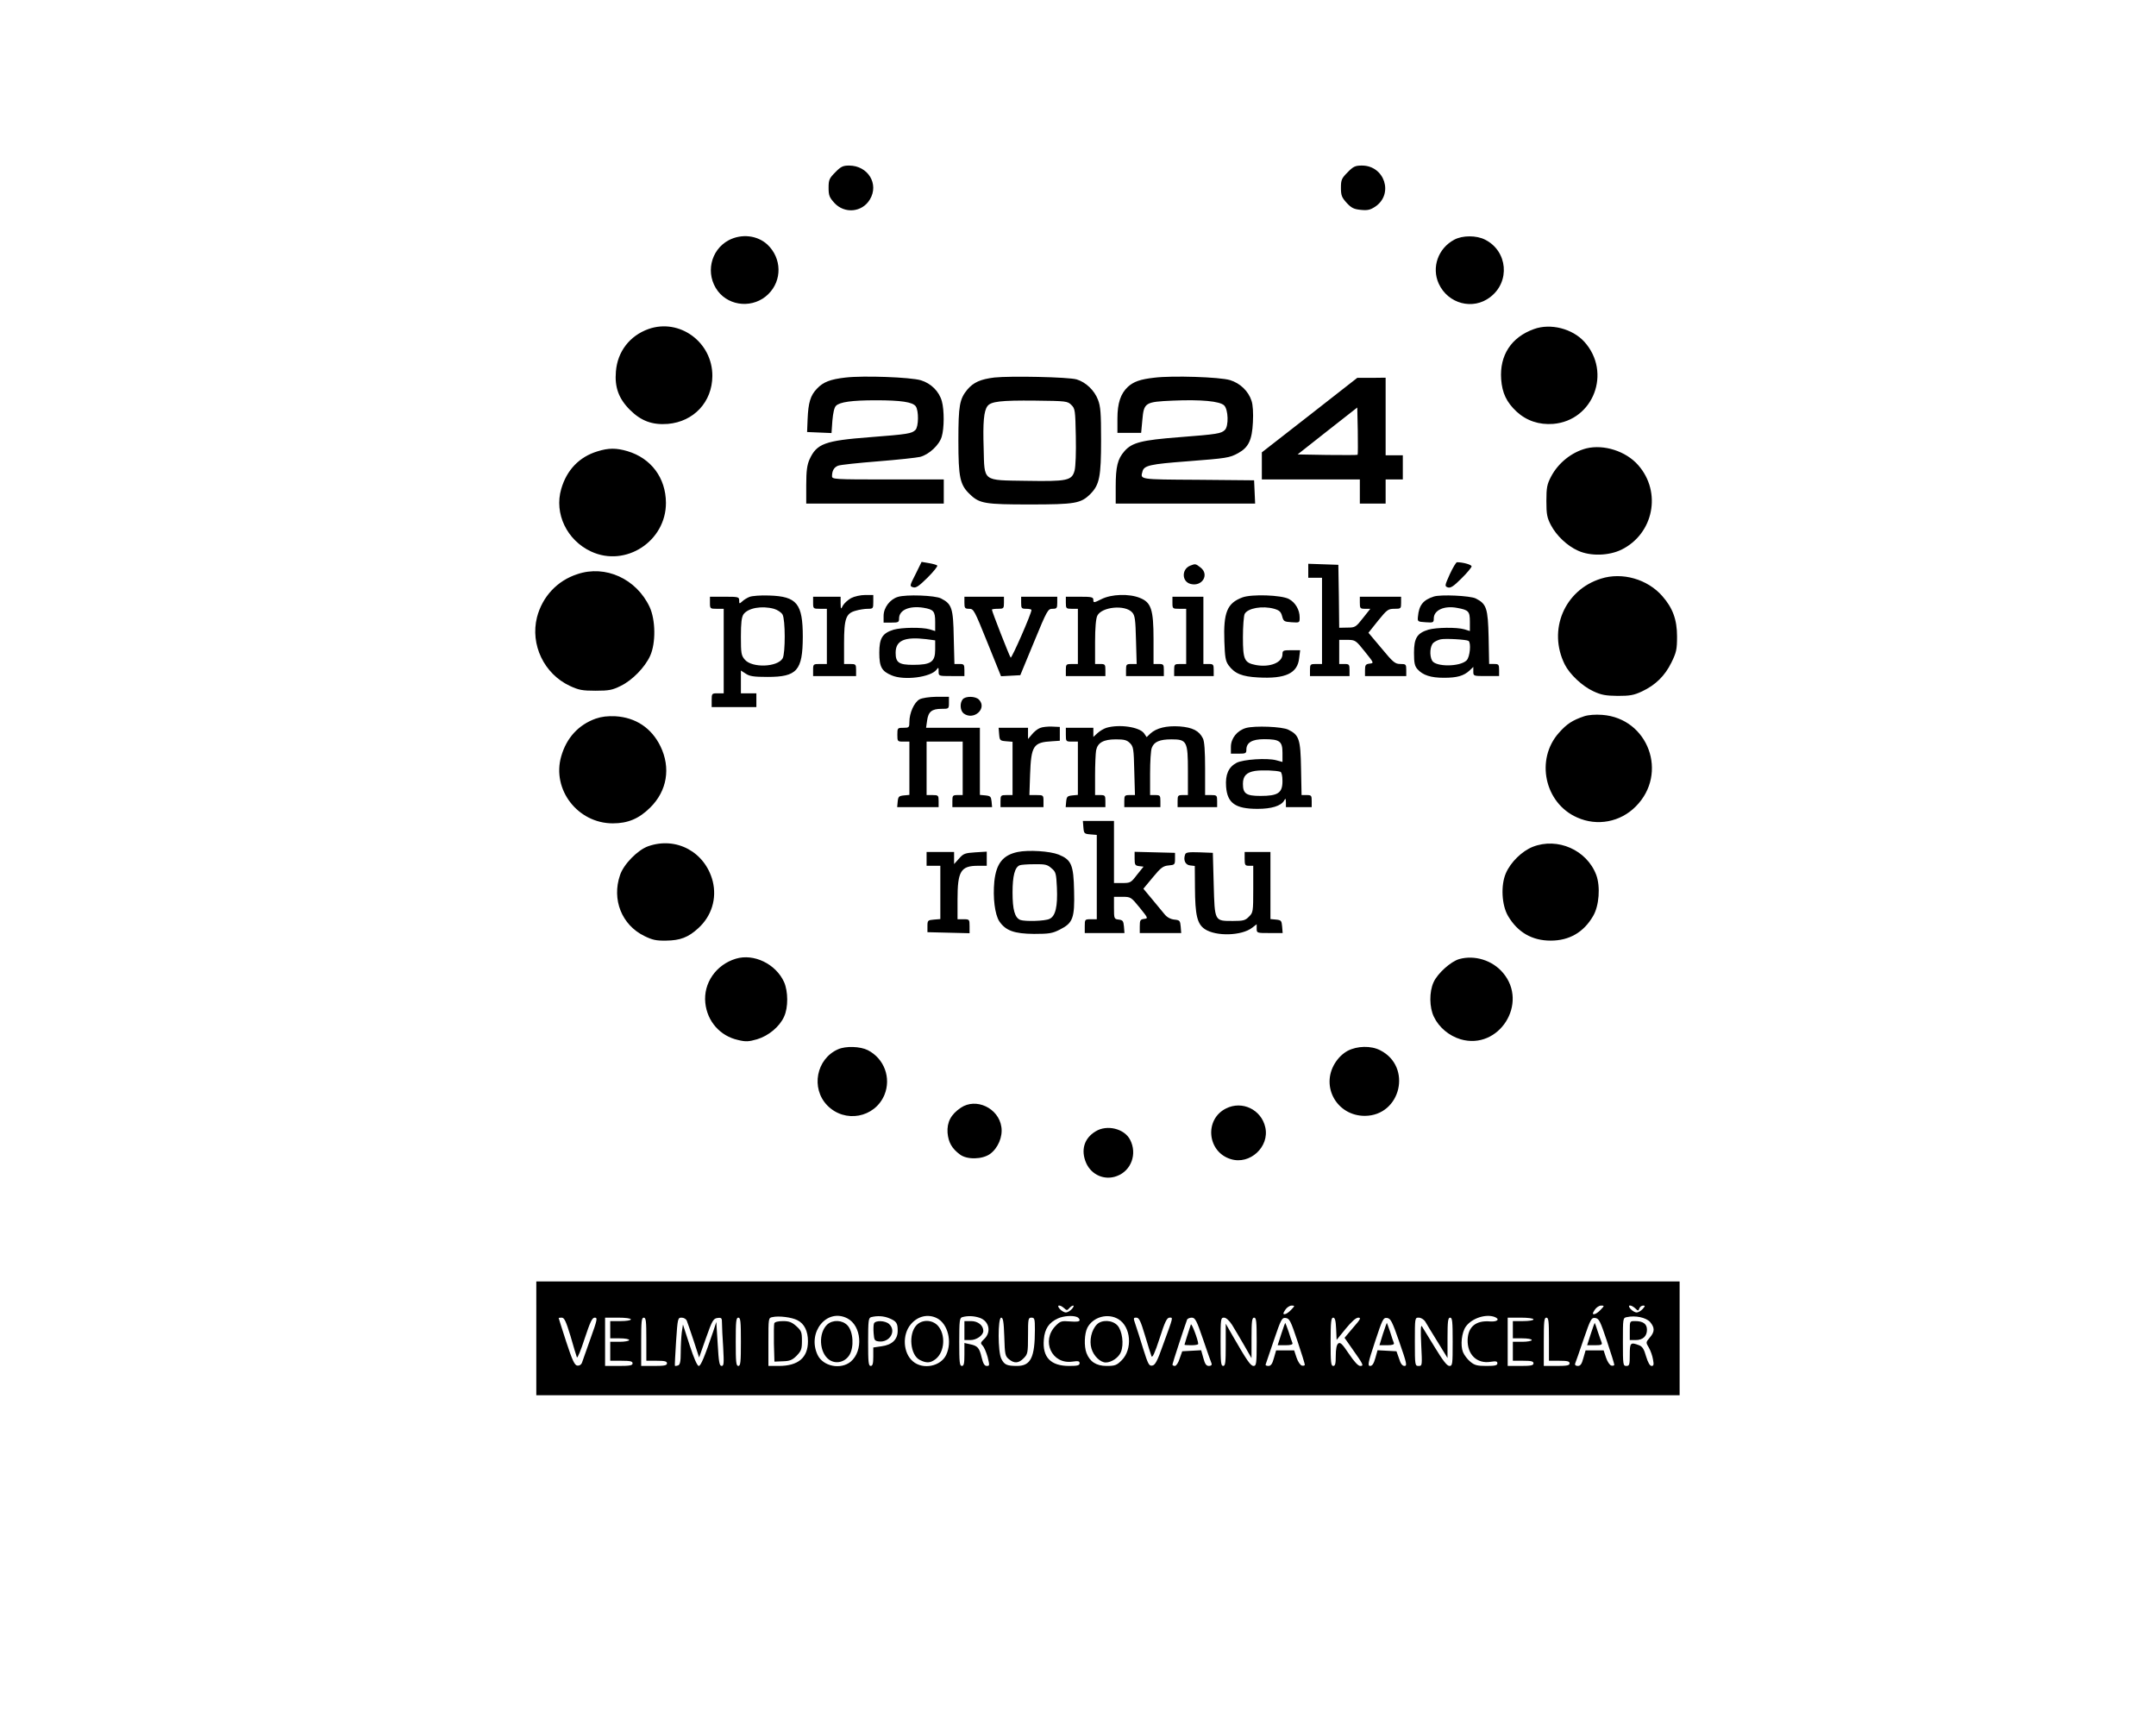 <svg xmlns="http://www.w3.org/2000/svg" width="1706.667" height="1365.333"><path d="M661.207 136.357c-4.764 4.778-5.308 6.007-5.308 12.286 0 6.007.68 7.645 4.491 11.877 8.03 8.873 22.048 7.644 28.172-2.594 7.485-12.286-1.497-26.892-16.468-26.892-4.763 0-6.532.819-10.887 5.323zm405.566 0c-4.764 4.778-5.308 6.007-5.308 12.286 0 6.007.68 7.645 4.491 11.877 3.81 4.095 5.716 5.05 11.296 5.596 5.444.546 7.485 0 11.432-2.593 14.699-9.965 7.35-32.49-10.615-32.49-5.172 0-6.805.683-11.296 5.324zm-489.946 53.785c-14.562 7.781-18.645 26.892-8.574 40.27 9.527 12.423 28.444 13.651 39.876 2.457 11.16-10.92 10.752-28.53-.68-39.314-8.03-7.372-20.415-8.737-30.622-3.413zm574.325-.41c-12.793 6.826-18.1 21.978-12.248 34.81 7.349 15.972 27.083 21.16 40.692 10.648 16.06-12.15 13.882-36.448-3.947-45.457-6.804-3.55-17.964-3.55-24.497 0zM513.27 260.445c-14.834 5.324-24.497 17.883-25.722 33.581-1.088 12.423 2.178 21.432 11.024 30.306 8.846 8.873 17.829 12.149 30.077 11.193 20.55-1.774 35.113-17.336 35.25-37.95.135-26.755-25.995-45.866-50.629-37.13zm701.03 0c-17.964 6.416-27.355 20.75-25.994 39.724.817 10.921 4.22 18.156 12.249 25.664 7.894 7.235 17.829 10.511 28.852 9.692 31.983-2.593 46.545-40.816 24.77-64.978-9.39-10.375-26.675-14.88-39.876-10.102zm-544.791 38.36c-12.25 1.364-17.829 3.549-22.728 8.736-5.308 5.46-6.941 11.194-7.486 24.162l-.408 10.238 9.663.41 9.663.41.68-9.693c.544-6.28 1.497-10.511 2.858-11.876 2.994-3.003 12.521-4.369 31.574-4.369 19.87 0 29.125 1.366 31.575 4.778 2.45 3.413 2.313 16.245-.273 18.702-2.858 2.867-5.988 3.413-36.065 5.733-35.657 2.73-42.054 5.051-47.77 17.61-1.905 4.368-2.586 8.873-2.586 20.203v14.743h108.877v-19.11h-44.23c-42.735 0-44.232-.137-44.232-2.594 0-4.369 1.633-7.099 4.9-8.328 1.769-.682 15.923-2.184 31.437-3.412 15.515-1.229 30.622-2.867 33.48-3.55 7.077-1.91 15.107-9.419 17.012-15.971 2.042-6.689 2.042-21.022.136-27.984-2.177-7.918-8.574-14.197-16.603-16.655-8.166-2.457-45.457-3.822-59.474-2.184zm117.586 0c-11.023 1.364-16.467 3.822-21.367 9.555-6.124 7.508-7.077 12.422-7.077 40.407 0 29.213 1.225 35.082 9.255 42.59 7.485 7.235 11.976 7.918 47.225 7.918 35.93 0 40.42-.819 47.906-8.19 7.35-7.372 8.574-13.788 8.574-43 0-21.16-.408-26.347-2.45-31.671-2.858-7.508-9.662-13.924-16.876-16.108-6.532-1.911-52.533-2.867-65.19-1.502zm60.972 21.704c2.994 2.867 3.13 4.369 3.538 24.708.272 12.969-.136 23.753-.953 27.166-2.177 8.054-5.716 8.736-38.515 8.19-34.704-.546-32.799.956-33.48-25.663-.68-20.613.137-29.623 2.995-33.445 2.722-3.686 10.343-4.642 37.834-4.368 24.498.273 25.586.41 28.58 3.412zM913.8 298.94c-11.16 1.228-16.468 3.14-20.959 7.235-5.716 5.324-8.302 12.832-8.302 25.117v11.33h18.781l.953-10.237c1.225-13.788 2.178-14.334 24.225-15.29 22.184-.955 37.154.41 40.557 3.823 3.266 3.276 3.674 16.38.544 19.384-2.858 2.867-5.988 3.413-36.065 5.733-29.941 2.321-37.427 4.232-43.415 11.058-5.444 6.143-6.94 12.286-6.94 28.12v13.378h110.373l-.408-9.282-.409-9.146-44.503-.41c-47.225-.273-45.592-.136-43.823-6.689 1.225-4.641 6.125-5.733 35.249-7.917 31.574-2.457 33.616-2.73 40.557-6.553 8.165-4.505 10.887-10.374 11.568-24.298.408-7.235 0-13.924-1.089-17.064-2.45-7.644-8.982-13.924-17.012-16.381-8.166-2.457-45.728-3.686-59.882-1.911zm122.894 29.622-37.834 29.486v21.432h77.575v19.111h20.414v-19.11h13.61v-19.112h-13.61v-61.43l-11.16.137h-11.296zm37.971 31.397c-.272.273-11.16.273-24.089.137l-23.408-.41 23.544-18.565 23.681-18.565.408 18.429c.137 10.101.137 18.565-.136 18.974zm181.008-5.05c-11.568 3.003-22.184 11.466-27.9 22.387-3.13 6.006-3.674 8.6-3.674 19.248 0 10.648.544 13.241 3.674 19.248 4.355 8.19 12.793 16.244 21.367 20.066 9.8 4.505 24.361 4.096 34.433-.819 25.45-12.558 31.982-45.594 13.2-66.89-9.662-11.056-27.218-16.653-41.1-13.24zm-782.688 2.32c-14.426 4.369-24.361 14.743-28.716 29.76-5.716 19.52 4.49 40.679 23.68 49.552 27.356 12.695 59.338-8.19 59.202-38.632-.136-19.657-11.704-35.22-30.485-40.816-8.846-2.594-14.97-2.594-23.68.136zm251.777 97.195c-4.763 9.282-4.763 9.555-2.04 10.374 2.313.82 4.626-.819 11.567-7.644 4.764-4.778 8.166-9.01 7.622-9.556-.545-.546-3.539-1.365-6.67-1.91l-5.715-.956zm422.85.136c-4.082 9.146-4.082 9.42-1.496 10.375 2.177.682 4.627-.956 10.751-7.099 4.491-4.368 8.03-8.736 8.03-9.555 0-1.365-6.805-3.276-11.568-3.276-.68 0-3.266 4.231-5.716 9.555zm-205.504-6.825c-6.941 2.866-6.669 12.695.408 14.47 9.118 2.32 14.97-7.372 7.894-12.969-4.083-3.14-4.083-3.14-8.302-1.501zm93.498 4.095v5.46h10.887v68.255h-4.763c-4.491 0-4.763.273-4.763 4.778v4.778h31.302v-4.778c0-4.369-.272-4.778-4.083-4.778h-4.083v-19.111h6.533c6.26.136 6.532.273 13.745 9.282 7.35 9.146 7.35 9.146 3.675 9.556-2.994.41-3.539 1.092-3.539 5.187v4.642h32.663v-4.778c0-4.505-.272-4.778-4.627-4.778-4.219 0-5.716-1.229-14.97-12.422l-10.344-12.286 7.622-9.556c7.077-8.736 8.03-9.419 12.929-9.419 5.171 0 5.307-.136 5.307-4.778v-4.778h-32.663v4.778c0 4.369.273 4.778 4.083 4.778h4.22l-5.853 7.372c-5.58 7.098-6.124 7.508-12.248 7.508l-6.533.136-.272-24.981-.408-24.845-11.84-.41-11.977-.409zm-578.544 2.594c-16.06 5.187-27.764 17.882-31.983 34.127-5.444 21.705 5.58 44.775 25.995 54.33 7.077 3.277 9.799 3.823 20.414 3.823 10.615 0 13.337-.546 19.87-3.822 9.118-4.369 19.19-14.743 23.272-23.753 4.628-10.102 4.355-28.53-.408-38.769-10.48-22.25-34.977-33.444-57.16-25.936zm810.315 3.549c-28.988 9.01-42.326 40.68-28.716 67.981 3.947 7.782 13.745 17.064 22.592 21.16 6.396 3.003 9.799 3.549 19.325 3.685 9.663 0 12.793-.546 19.19-3.55 10.751-5.05 18.1-12.285 23.272-22.796 3.947-8.054 4.492-10.375 4.492-20.75 0-13.24-3.403-22.524-11.705-31.943-11.704-13.378-31.71-19.11-48.45-13.787zm-674.083 14.47c-1.77.682-4.491 2.32-5.716 3.55-2.314 2.047-2.45 2.047-2.45-.683 0-2.867-.68-3.004-11.568-3.004h-11.568v4.778c0 4.642.136 4.778 5.444 4.778h5.443v66.89h-4.763c-4.627 0-4.763.136-4.763 5.46v5.46h35.385v-10.92H586.49v-18.02l3.81 2.457c2.995 2.048 6.261 2.594 17.285 2.594 23.408 0 27.763-5.05 27.9-31.67 0-26.346-4.628-32.08-26.54-32.762-6.668-.273-13.745.273-15.65 1.092zm19.325 9.419c2.859.82 5.853 2.867 6.805 4.505 2.314 3.959 2.314 30.578.136 34.673-4.082 7.099-24.225 7.781-29.94 1.092-2.859-3.276-3.13-5.05-3.13-18.155 0-11.058.543-15.426 2.04-17.747 3.675-5.05 14.427-6.962 24.09-4.368zm61.108-8.464c-2.45 1.366-5.308 3.96-6.397 5.734-1.77 3.413-1.77 3.413-1.905-1.775v-5.05H643.65v4.777c0 4.642.136 4.778 5.444 4.778h5.444v43.683h-5.444c-5.308 0-5.444.136-5.444 4.778v4.778h34.024v-4.778c0-4.505-.272-4.778-4.763-4.778h-4.763v-16.381c0-19.657 1.497-23.753 9.254-25.8 2.722-.82 7.077-1.502 9.527-1.502 4.219 0 4.355-.273 4.355-5.46v-5.46h-6.533c-3.538 0-8.438 1.091-11.023 2.456zm37.018-.955c-6.26 1.911-11.296 8.463-11.296 15.016v5.324h6.124c5.58 0 6.124-.273 6.124-3.276 0-6.69 8.166-10.239 19.326-8.464 8.03 1.365 9.254 2.73 9.254 11.194v7.235l-4.355-1.365c-6.124-1.775-22.183-1.502-28.444.273-8.982 2.73-11.432 6.689-11.432 18.292 0 11.194 1.906 14.606 9.8 17.883 9.798 4.231 30.893 1.501 35.52-4.505 1.497-2.048 1.633-1.911 1.633 1.365 0 3.686 0 3.686 10.208 3.686h10.207v-4.778c0-4.369-.409-4.778-3.947-4.778h-3.947l-.544-21.022c-.408-23.207-1.497-26.483-10.071-30.852-4.628-2.457-27.628-3.276-34.16-1.228zm22.455 33.445 7.077.955v7.235c0 9.829-3.266 12.15-17.42 12.15-11.296 0-13.882-1.775-13.882-9.556 0-9.692 6.941-12.832 24.225-10.784zm138.682-31.67c-5.988 3.003-6.396 3.003-6.396.682 0-2.32-1.225-2.594-10.888-2.594h-10.888v4.778c0 4.505.273 4.778 4.764 4.778h4.763v43.683h-4.763c-4.491 0-4.764.273-4.764 4.778v4.778h31.303v-4.778c0-4.369-.273-4.778-4.083-4.778h-4.083v-17.473c0-11.194.68-18.565 1.769-20.75 3.538-7.098 22.047-8.873 27.627-2.593 2.178 2.457 2.586 5.597 2.995 21.841l.544 18.975h-4.22c-3.946 0-4.218.41-4.218 4.778v4.778h29.941v-4.778c0-4.369-.272-4.778-4.083-4.778h-4.083v-19.52c0-23.753-1.905-29.214-10.751-32.763-8.574-3.55-22.728-3.003-30.486.956zm111.599-1.366c-12.113 4.505-15.107 11.877-14.29 34.81.408 12.56.953 15.562 3.266 18.839 4.9 6.688 10.752 9.01 23.409 9.692 21.775 1.228 31.302-3.277 32.527-15.29l.816-6.279h-7.077c-6.396 0-6.94.273-6.94 3.14 0 6.689-9.936 10.648-21.096 8.6-9.118-1.775-10.207-4.232-10.207-22.114 0-8.6.68-16.928 1.361-18.293 2.45-4.641 14.018-6.689 23.409-4.095 4.083 1.229 5.307 2.32 6.26 5.87 1.089 4.095 1.633 4.368 7.485 4.778 6.397.41 6.397.41 6.397-3.823 0-6.006-3.402-11.876-8.574-14.606-5.988-3.14-29.397-3.959-36.746-1.229zm151.475-.682c-8.438 2.73-11.705 6.825-12.521 15.835-.408 3.959-.272 4.095 6.124 4.505 5.988.41 6.397.273 6.397-3.003 0-6.553 8.302-10.375 18.645-8.328 8.982 1.639 9.935 2.73 9.935 10.921v7.372l-4.355-1.365c-6.125-1.775-22.184-1.502-28.444.273-8.983 2.73-11.432 6.689-11.432 18.292 0 8.054.544 10.511 2.722 12.968 4.219 4.778 10.615 6.826 20.958 6.826 10.48 0 15.651-1.502 20.279-5.734l2.994-2.866v3.549c0 3.686 0 3.686 10.207 3.686h10.207v-4.778c0-4.369-.408-4.778-3.947-4.778h-3.946l-.409-21.022c-.544-23.207-1.633-26.483-10.207-30.852-4.491-2.184-27.763-3.276-33.207-1.501zm27.491 35.083c2.178 1.365 1.225 12.695-1.497 15.425-5.172 5.188-24.633 5.324-27.355.137-2.178-4.096-1.633-11.604 1.088-14.06 1.225-1.093 3.811-2.321 5.717-2.73 3.81-.82 20.278.136 22.047 1.228zm-399.033-30.169c0 4.232.408 4.778 3.81 4.778 3.539 0 4.083 1.092 14.427 26.756l10.751 26.62 7.622-.41 7.621-.41 10.888-26.346c10.343-25.118 11.023-26.21 14.562-26.21 3.402 0 3.81-.41 3.81-4.778v-4.778h-28.58v4.778c0 4.369.273 4.778 4.083 4.778 2.314 0 4.083.41 4.083.956 0 2.866-15.65 38.495-16.467 37.676-.953-1.092-14.835-36.448-14.835-37.95 0-.409 2.178-.682 4.763-.682 4.492 0 4.764-.273 4.764-4.778v-4.778h-31.302zm164.676 0c0 4.642.136 4.778 5.444 4.778h5.444v43.683h-4.764c-4.49 0-4.763.273-4.763 4.778v4.778h31.302v-4.778c0-4.369-.272-4.778-4.083-4.778h-4.083v-53.239h-24.497zM727.894 553.53c-4.22 2.321-8.03 10.785-8.03 17.746 0 4.505-.272 4.778-4.763 4.778-4.628 0-4.764.137-4.764 5.46 0 5.325.136 5.461 4.764 5.461h4.763v42.181l-4.355.41c-3.947.41-4.491.955-4.9 4.778l-.408 4.505h32.8v-4.778c0-4.505-.273-4.778-4.764-4.778h-4.763v-42.318h28.58v42.318h-4.083c-3.81 0-4.083.41-4.083 4.778v4.778h31.438l-.408-4.505c-.408-3.823-.953-4.369-4.763-4.778l-4.492-.41v-53.102h-42.598l.817-5.733c.953-6.962 3.675-9.283 11.432-9.283 5.716 0 5.852 0 5.852-4.778v-4.777h-9.799c-5.988.136-11.432.955-13.473 2.047z" style="display:inline;stroke-width:1.363"/><path d="M762.054 553.53c-2.45 3.003-2.042 9.009.816 11.193 8.03 5.87 18.918-4.095 11.977-11.057-2.722-2.73-10.616-2.867-12.793-.137zm491.987 13.377c-9.255 3.14-13.746 6.007-20.006 13.105-18.782 21.022-11.433 55.696 14.426 67.026 15.787 7.099 34.16 3.686 46.409-8.737 25.994-26.073 9.935-69.756-26.54-72.486-5.443-.41-10.887 0-14.29 1.092zm-782.552 1.911c-13.61 4.915-23 15.153-27.22 29.76-7.62 26.346 13.066 53.101 40.83 53.101 11.976 0 20.686-3.685 29.532-12.422 13.474-13.241 16.468-31.534 8.166-48.597-7.077-14.47-19.598-22.797-35.657-23.753-6.26-.273-10.888.273-15.651 1.911zm351.808 7.372c-1.905.682-4.763 3.003-6.397 5.05l-3.13 3.686v-8.873h-23.272l.408 5.051c.409 4.914.68 5.187 5.58 5.597l5.036.41v42.18h-4.764c-4.49 0-4.763.274-4.763 4.779v4.778h34.024v-4.778c0-4.642-.136-4.778-5.58-4.778h-5.58l.544-16.108c.817-23.07 2.586-25.664 17.42-26.483l6.125-.41v-10.92l-6.124-.273c-3.403-.137-7.622.273-9.527 1.092zm52.533-.137c-2.178.683-5.308 2.594-7.077 4.232l-3.266 3.003v-7.235H843.71v5.46c0 5.325.136 5.461 4.764 5.461h4.763v42.181l-4.355.41c-3.947.41-4.491.955-4.9 4.778l-.408 4.505h31.439v-4.778c0-4.369-.273-4.778-4.083-4.778h-4.083V613.73c0-8.464.408-17.473.816-19.794 1.225-6.143 5.852-8.737 15.651-8.737 6.669 0 8.71.546 11.16 3.004 2.722 2.73 2.994 4.504 3.403 21.978l.544 19.11h-4.219c-3.947 0-4.219.41-4.219 4.779v4.778h28.58v-4.778c0-4.369-.272-4.778-4.083-4.778h-4.083v-16.927c0-9.42.545-18.565 1.361-20.477 1.77-4.777 6.26-6.689 15.515-6.689 12.249 0 13.066 1.502 13.066 25.118v18.975h-4.083c-3.811 0-4.083.41-4.083 4.778v4.778h31.302v-4.778c0-4.505-.272-4.778-4.764-4.778h-4.763v-20.886c0-13.787-.544-21.841-1.77-24.026-2.993-6.006-8.165-8.6-18.372-9.419-10.48-.682-18.237 1.229-23.136 5.597l-2.994 2.867-2.042-3.003c-3.675-5.051-19.598-7.372-29.805-4.369zm110.51.137c-7.077 2.047-11.977 8.19-11.977 15.016v5.324h6.125c5.58 0 6.124-.273 6.124-3.14 0-5.597 4.491-8.327 14.018-8.327 12.385 0 14.562 1.638 14.562 10.784v7.235l-5.035-1.365c-7.213-1.911-25.995-.683-31.302 2.048-6.397 3.412-8.983 9.282-8.302 18.838.952 13.105 7.349 17.61 24.905 17.61 11.024 0 18.51-2.321 20.96-6.416 1.224-2.184 1.36-2.048 1.496 1.228v3.823h20.415v-4.778c0-4.369-.273-4.778-3.947-4.778h-4.083l-.408-21.023c-.409-23.206-1.497-26.482-10.071-30.714-4.9-2.457-26.403-3.276-33.48-1.365zm27.22 34.673c.952.41 1.632 3.14 1.632 7.372 0 9.419-3.538 11.74-17.42 11.74-11.296 0-13.882-1.775-13.882-9.556 0-6.28 2.858-9.146 9.663-10.238 5.716-.82 16.332-.41 20.006.682zM857.592 654.82c.408 4.914.68 5.187 5.58 5.597l5.036.41v66.752h-4.764c-4.627 0-4.763.137-4.763 5.46v5.461h31.438l-.408-5.187c-.408-4.368-.953-5.051-4.083-5.46-3.675-.41-3.81-.683-3.81-9.283v-8.737h6.668c6.533 0 6.805.137 13.61 8.464 6.804 8.463 6.94 8.6 3.538 9.01-2.994.409-3.402 1.092-3.402 5.87v5.323h32.799l-.408-5.187c-.409-4.641-.817-5.051-5.036-5.46-2.858-.274-5.716-1.775-7.621-4.096-1.634-2.047-6.125-7.371-9.935-12.013l-6.941-8.327 7.485-9.01c6.396-7.78 8.166-9.009 12.52-9.418 4.764-.41 5.036-.683 5.036-5.188v-4.778l-15.923-.41-16.06-.409v5.46c0 4.779.409 5.461 3.54 5.87l3.538.41-5.172 6.416c-4.763 6.28-5.308 6.553-11.568 6.553h-6.669v-49.144h-24.633Zm-344.595 15.016c-8.302 3.003-19.325 14.197-22.183 22.797-6.67 19.384 1.36 39.451 19.19 48.188 6.396 3.14 9.39 3.822 17.283 3.686 11.16-.137 17.557-2.594 25.314-9.693 10.752-9.692 14.97-23.616 11.568-37.403-5.988-23.07-28.852-35.492-51.172-27.575zm700.35.41c-8.574 3.412-17.556 12.149-21.367 21.022-4.083 9.556-3.266 25.118 1.77 33.718 7.62 12.968 19.053 19.52 33.751 19.52 14.698 0 26.13-6.552 33.616-19.52 4.763-8.054 5.852-23.343 2.45-32.49-7.486-19.793-30.622-29.895-50.22-22.25zm-407.743 4.095c-11.705 2.457-17.012 9.146-18.51 23.343-1.224 12.832.409 26.073 3.947 31.534 5.036 7.371 11.705 9.828 27.492 9.965 11.84 0 14.562-.41 20.414-3.413 10.343-5.187 11.84-9.01 11.296-30.715-.408-20.612-2.177-24.571-12.249-28.666-6.94-2.73-23.816-3.823-32.39-2.048zm26.674 12.832c3.539 2.866 3.811 4.095 4.355 15.289.68 15.016-1.088 22.66-5.852 24.844-3.674 1.775-19.325 2.185-23.136.82-4.355-1.775-6.124-8.055-6.124-21.705 0-13.105 1.769-20.067 5.716-21.569.952-.41 6.124-.819 11.568-.819 8.438-.136 10.343.273 13.473 3.14zm-98.805-7.372v5.46h10.887v42.182l-5.035.41c-4.9.409-5.172.682-5.172 5.187v4.778l16.74.41 16.604.409v-5.597c0-5.324-.136-5.46-4.764-5.46h-4.763v-15.7c0-22.387 2.586-26.618 16.195-26.618h6.941v-11.194l-8.982.546c-8.166.546-9.527.955-12.93 4.914l-3.946 4.369v-9.556h-21.775Zm204.688-3.549c-1.633 4.368 0 8.327 3.947 8.737l3.674.41.136 17.336c.137 21.705 1.77 28.53 7.758 32.625 8.982 6.007 29.397 5.324 37.562-1.092l3.539-2.73v3.413c0 3.55.136 3.55 10.343 3.55h10.207l-.408-5.188c-.408-4.641-.816-5.051-4.763-5.46l-4.491-.41V674.34H985.25v5.46c0 4.915.408 5.46 3.403 5.46h3.402v18.43c0 17.882-.136 18.701-3.402 21.84-2.858 3.004-4.492 3.414-12.657 3.414-14.699 0-14.426.546-15.243-28.94l-.68-24.982-10.616-.41c-8.302-.272-10.752 0-11.296 1.639zm-355.755 82.588c-15.65 4.778-25.722 19.384-24.089 34.946 1.497 14.607 11.704 26.21 25.858 29.35 6.125 1.501 8.438 1.365 15.107-.546 9.118-2.73 17.829-9.965 21.367-17.883 3.403-7.235 3.266-20.067 0-27.438-6.533-14.334-23.953-22.797-38.243-18.429zm572.692.273c-6.669 1.911-17.148 11.33-20.278 18.292-3.539 7.645-3.403 20.067.272 27.439 3.947 8.327 11.976 15.016 21.095 17.746 30.35 8.873 54.166-28.53 33.48-52.693-8.303-9.828-22.32-14.197-34.57-10.784zm-491.715 71.394c-17.284 7.645-21.639 30.851-8.574 44.366 13.882 14.333 37.699 9.965 45.32-8.327 5.444-13.378-.136-28.667-13.201-35.356-5.988-3.003-17.42-3.413-23.545-.683zm403.389 1.229c-3.947 2.184-7.35 5.46-10.071 9.829-11.432 18.565 1.633 41.635 23.68 41.635 28.58-.137 37.699-38.905 12.249-51.874-7.35-3.822-18.237-3.549-25.858.41zm-306.216 45.048c-7.894 5.324-11.024 11.467-10.48 19.794.68 7.644 3.403 12.422 9.8 17.2 5.58 4.232 17.692 3.959 23.816-.41 6.26-4.504 10.207-13.65 8.982-21.432-2.177-14.88-20.006-23.343-32.118-15.152zm209.996.546c-17.42 8.6-14.97 34.537 3.81 40.134 15.107 4.64 30.758-9.829 27.22-25.255-3.13-13.924-18.237-21.295-31.03-14.88zm-103.297 18.156c-9.118 5.46-11.84 14.88-7.485 24.98 4.219 9.556 14.698 14.061 24.36 10.376 11.433-4.232 16.196-17.61 10.48-28.667-4.49-8.874-18.373-12.286-27.355-6.69zm-442.72 163.81v45.049h905.038v-90.097H424.536Zm417.814-23.889c2.042 1.912 2.45 1.912 4.083 0 .953-1.092 2.314-2.047 3.13-2.047.681 0 .273 1.228-1.088 2.73-1.361 1.502-3.539 2.73-4.764 2.73-1.224 0-3.402-1.228-4.763-2.73-2.994-3.276-.136-3.822 3.402-.683zm179.647 1.366c-1.769 1.91-4.083 3.412-5.035 3.412-1.498 0-1.361-.682.408-3.412 1.225-1.912 3.538-3.413 5.035-3.413 2.722 0 2.722.136-.408 3.413zm244.973 0c-1.77 1.91-4.083 3.412-5.036 3.412-1.497 0-1.36-.682.409-3.412 1.225-1.912 3.538-3.413 5.035-3.413 2.722 0 2.722.136-.408 3.413zm27.491-1.229c2.178 2.184 2.45 2.184 3.267 0 .408-1.229 1.769-2.184 2.994-2.184 1.769 0 1.633.41-.409 2.73-1.36 1.502-3.538 2.73-4.763 2.73s-3.402-1.228-4.763-2.73c-3.13-3.413 0-3.822 3.674-.546zm-663.195 9.42c5.443 2.73 8.302 8.6 8.302 16.653 0 12.968-7.622 19.521-23.137 19.521h-8.166v-18.975c0-18.702 0-19.111 3.13-19.657 5.036-1.229 15.516.136 19.87 2.457zm39.467-1.503c11.296 5.87 12.793 25.664 2.722 34.264-7.893 6.553-21.911 3.822-26.266-5.324-8.438-17.882 7.349-37.267 23.544-28.94zm33.344 0c5.58 2.321 6.533 3.823 6.533 9.83 0 6.961-4.492 11.193-12.793 12.285l-6.533.956v7.235c0 5.596-.544 7.371-2.042 7.371-1.769 0-2.041-3.003-2.041-18.975 0-16.927.272-19.111 2.45-19.657 4.763-1.229 9.935-.956 14.426.955zm37.562-.136c8.71 4.368 12.25 18.702 7.35 29.076-4.355 9.146-18.373 11.877-26.267 5.188-7.893-6.553-8.71-21.16-1.77-29.35 5.445-6.552 13.61-8.463 20.687-4.914zm33.888-.273c7.486 2.594 9.391 11.33 3.539 16.79-2.858 2.73-3.13 3.277-1.225 5.188 1.089 1.092 2.858 5.187 3.947 9.01 1.633 6.688 1.633 7.098-.68 7.098-1.77 0-2.859-1.775-4.084-6.825-1.769-7.645-3.266-9.147-9.254-10.375l-4.355-.956v9.146c0 7.099-.409 9.01-2.042 9.01-1.769 0-2.041-3.003-2.041-18.975 0-16.927.272-19.111 2.45-19.657 4.355-1.229 9.39-.956 13.745.546zm76.895-.683c1.224.41 2.177 1.638 2.177 2.458 0 1.228-2.177 1.501-7.485 1.092-6.805-.546-7.758-.273-11.432 3.412-11.704 11.877-3.13 30.715 13.201 28.394 4.627-.682 5.716-.41 5.716 1.229 0 1.774-1.633 2.184-8.302 2.184-14.562 0-21.23-6.825-20.006-20.886.68-8.6 4.083-13.514 11.296-16.79 4.355-1.912 11.296-2.458 14.835-1.093zm32.935 1.775c9.935 6.006 11.296 23.753 2.586 32.49-3.947 3.958-5.308 4.504-11.977 4.504-8.166 0-13.337-3.413-15.923-10.238-2.042-5.324-1.633-15.29.68-19.93 4.492-8.737 16.332-11.877 24.634-6.826zm297.778-1.775c4.491 1.775 2.177 3.96-3.539 3.55-11.16-.956-17.42 4.095-17.828 14.333-.409 11.876 7.349 19.384 18.236 17.61 4.22-.683 5.308-.41 5.308 1.228s-1.905 2.048-8.71 2.048c-7.349 0-9.39-.546-12.793-3.413-2.177-1.774-4.763-5.187-5.716-7.508-2.177-5.324-1.089-15.698 2.314-20.34 4.763-6.552 15.787-10.101 22.728-7.508zm123.03 3.96c3.811 4.504 3.811 7.78-.272 12.421-3.13 3.686-3.13 3.823-.68 7.918 1.36 2.32 2.858 6.553 3.266 9.283.817 4.231.545 5.187-1.089 5.187-1.36 0-2.858-2.594-4.355-7.508-1.633-5.87-2.994-7.918-5.58-8.873-6.804-2.594-7.349-2.048-7.349 7.508 0 7.917-.272 8.873-2.722 8.873-2.586 0-2.722-.956-2.722-18.975 0-18.702 0-19.111 3.13-19.657 6.67-1.502 15.107.273 18.373 3.822zM451.62 1057.52c2.314 8.19 4.627 15.699 5.035 16.79.409 1.093 3.13-5.46 6.125-14.743 4.491-13.514 5.988-16.653 8.03-16.653 2.313 0 2.04 1.501-3.403 16.653-3.266 9.283-6.26 17.883-6.805 19.248-.68 1.502-2.177 2.321-3.674 2.048-2.042-.273-3.947-4.232-8.71-18.838-3.267-10.102-5.989-18.566-5.989-18.839 0-.136 1.09-.272 2.45-.272 2.041 0 3.402 3.003 6.94 14.606zm47.77-13.242c0 .82-3.675 1.366-8.166 1.366h-8.166v13.65h7.485c4.083 0 7.486.547 7.486 1.366 0 .682-3.403 1.365-7.486 1.365h-7.485v15.016h8.846c6.941 0 8.847.41 8.847 2.047 0 1.638-2.178 2.048-10.888 2.048h-10.888v-38.222h10.207c5.853 0 10.208.545 10.208 1.364zm12.248 15.7v17.063h8.166c6.397 0 8.166.41 8.166 2.047 0 1.638-2.042 2.048-10.207 2.048h-10.208v-19.111c0-16.108.273-19.111 2.042-19.111 1.77 0 2.041 2.866 2.041 17.063zm31.983-14.744c.544 1.365 2.994 8.464 5.444 15.835l4.355 13.378 5.444-15.426c4.899-13.923 5.852-15.425 9.118-15.835 3.266-.41 3.539 0 3.539 4.232 0 2.594.408 11.194.952 19.112.68 12.695.545 14.606-1.225 14.606-1.769 0-2.313-3.003-3.13-17.473l-1.089-17.337-2.45 7.508c-6.804 19.93-9.798 27.302-11.431 27.302-1.225 0-3.947-6.28-7.214-16.381l-5.307-16.381-.953 6.28c-.408 3.548-.817 10.647-.817 15.834 0 7.235-.544 9.556-2.041 10.238-1.225.41-2.314.547-2.586.274-.136-.274.272-9.01.953-19.385 1.225-18.156 1.36-18.701 4.355-18.701 1.77 0 3.538 1.091 4.083 2.32zm42.87 16.79c0 16.109-.272 19.112-2.041 19.112-1.77 0-2.042-3.003-2.042-19.111s.272-19.111 2.042-19.111c1.769 0 2.041 3.003 2.041 19.11zm208.5-3.958c.407 13.924.68 15.289 3.674 17.746 4.219 3.55 7.757 3.276 11.704-.819 3.13-3.14 3.402-4.232 3.402-17.746 0-13.378.136-14.333 2.722-14.333 2.45 0 2.722.955 2.722 9.419 0 22.114-3.266 28.803-14.154 28.803-8.03 0-10.07-.956-12.385-5.597-2.858-5.324-2.858-32.625-.136-32.625 1.497 0 2.042 3.276 2.45 15.152zm111.325-1.229c2.314 7.781 4.628 15.153 5.172 16.518.68 1.775 2.586-2.184 6.397-13.924 4.219-13.241 5.852-16.517 7.893-16.517 2.858 0 3.267-1.366-5.035 21.295-4.628 13.241-6.397 16.381-8.71 16.654-2.45.41-3.267-1.092-7.077-13.241-2.314-7.508-5.036-16.245-6.125-19.248-1.769-5.188-1.769-5.46.68-5.46 2.178 0 3.403 2.593 6.805 13.923zm46.137 3.55c3.266 9.555 6.26 18.155 6.669 18.974.272 1.092-.545 1.775-2.178 1.775-2.041 0-3.13-1.502-4.355-6.143l-1.77-6.28-7.484.41-7.486.41-2.041 5.733c-.953 3.276-2.722 5.87-3.81 5.87-1.09 0-1.906-.546-1.906-1.092 0-.819 9.254-29.213 11.568-35.492.272-.82 2.041-1.638 3.675-1.638 2.722 0 3.81 1.91 9.118 17.473zm22.864-11.74c2.042 3.276 6.26 10.511 9.527 16.108l5.852 10.238v-16.108c0-13.241.408-15.971 2.041-15.971 1.77 0 2.042 3.003 2.042 19.11 0 17.337-.272 19.112-2.45 19.112-2.314 0-5.035-3.822-16.195-23.207l-5.852-10.238v16.79c0 13.925-.273 16.655-2.042 16.655-1.769 0-2.041-3.003-2.041-19.111 0-18.156.136-19.111 2.722-19.111 1.633 0 4.083 2.184 6.396 5.733zm51.717 12.695c3.266 9.692 5.852 18.156 5.852 18.838 0 .683-1.089.956-2.314.683-1.225-.273-3.13-3.003-4.219-6.28l-1.905-5.733h-14.29l-1.77 6.143c-1.224 4.641-2.45 6.143-4.354 6.143-1.498 0-2.45-.546-2.178-1.092.272-.683 3.13-9.283 6.533-19.248 5.716-16.79 6.396-18.02 9.39-17.61 2.994.41 3.947 2.321 9.255 18.156zm30.621-9.692.409 8.873 7.213-8.873c4.627-5.597 8.03-8.736 9.935-8.736 2.45 0 1.769 1.228-4.083 7.917l-6.805 8.054 6.124 8.737c8.847 12.558 9.391 13.514 6.26 13.514-1.632 0-4.763-3.413-8.982-9.692-5.307-7.918-6.804-9.283-8.438-8.054-1.224 1.092-1.905 4.368-1.905 9.692 0 6.28-.408 8.054-2.041 8.054-1.77 0-2.042-3.003-2.042-19.111 0-15.835.409-19.111 2.042-19.111 1.36 0 2.041 2.184 2.313 8.736zm50.084 10.648c5.852 16.79 6.26 18.838 4.083 18.838-1.77 0-3.13-1.775-4.356-5.87l-2.041-5.733-7.485-.41-7.486-.41-1.769 6.28c-1.225 4.368-2.45 6.143-4.083 6.143-2.177 0-1.769-2.184 3.811-19.111 5.988-18.02 6.533-19.248 9.663-18.839 2.722.41 3.947 2.594 9.663 19.112zm20.414-16.381c.953 1.774 5.444 9.01 9.799 16.108l7.893 12.832v-15.972c0-13.241.409-15.971 2.042-15.971 1.77 0 2.041 3.003 2.041 19.11 0 17.883-.136 19.112-2.585 19.112-1.906 0-5.172-4.232-11.569-14.743-4.899-8.054-9.526-15.562-10.207-16.654-.953-1.365-1.089 3.55-.544 14.606.816 16.518.816 16.791-2.042 16.791-2.858 0-2.994-.41-2.994-19.111 0-18.975 0-19.111 3.13-19.111 1.634 0 3.947 1.364 5.036 3.003zm85.74-1.639c0 .82-3.674 1.366-8.165 1.366h-8.166v13.65h7.485c4.083 0 7.485.547 7.485 1.366 0 .682-3.402 1.365-7.485 1.365h-7.485v15.016h8.166c6.396 0 8.165.41 8.165 2.047 0 1.638-2.041 2.048-10.207 2.048h-10.207v-38.222h10.207c5.852 0 10.207.545 10.207 1.364zm12.249 15.7v17.063h8.166c6.396 0 8.165.41 8.165 2.047 0 1.638-2.04 2.048-10.207 2.048h-10.207v-19.111c0-16.108.272-19.111 2.042-19.111 1.769 0 2.041 2.866 2.041 17.063zm45.864 1.364c3.267 9.692 5.853 18.156 5.853 18.838 0 .683-1.09.956-2.314.683-1.225-.273-3.13-3.003-4.22-6.28l-1.904-5.733h-14.29l-1.77 6.143c-1.225 4.641-2.313 6.143-4.355 6.143-1.633 0-2.45-.683-2.177-1.775.408-.819 3.402-9.555 6.668-19.11 5.58-16.246 6.26-17.474 9.255-17.065 2.994.41 3.947 2.321 9.254 18.156z" style="display:inline;stroke-width:1.363"/><path d="M612.893 1047.42c-.272.955-.409 8.19-.272 16.107l.408 14.197 6.668-.273c5.444-.136 7.486-.955 10.888-4.368 3.675-3.822 4.22-5.187 4.22-11.876 0-6.826-.41-7.918-4.492-11.604-3.539-3.14-5.716-3.958-10.48-3.958-3.946 0-6.532.682-6.94 1.774zm41.917.955c-7.077 6.689-6.396 21.978 1.361 27.711 5.172 3.822 12.521 2.32 16.196-3.55 3.81-6.142 3.13-18.564-1.497-23.479-4.083-4.368-11.705-4.641-16.06-.682zm37.018-.82c-.408.956-.544 4.506-.272 7.782.408 5.46.817 6.006 4.22 6.416 8.573.955 14.017-8.327 8.029-13.788-3.13-2.866-11.024-3.003-11.977-.41zm33.616 1.366c-6.533 6.962-4.9 23.616 2.586 27.438 5.308 2.73 8.438 2.594 12.657-.682 7.213-5.734 8.03-19.521 1.633-26.483-4.491-4.778-12.52-4.914-16.876-.273zm37.97 4.232v7.508h4.764c4.9 0 10.207-3.823 10.207-7.235 0-4.369-4.219-7.781-9.662-7.781h-5.308zm104.93-4.915c-4.354 4.369-6.26 12.832-4.354 19.112 1.633 5.87 7.077 11.057 11.296 11.057 4.49 0 10.207-3.822 11.976-8.19 2.586-6.144 1.089-17.064-2.722-21.16-4.083-4.368-12.385-4.641-16.195-.819zm421.762 4.915v7.508h4.627c5.716 0 8.983-3.003 8.983-8.19 0-4.642-3.13-6.826-9.39-6.826-4.22 0-4.22 0-4.22 7.508zm-347.453-4.778c-1.905 5.733-5.035 15.562-5.035 15.971 0 .273 2.45.41 5.443.41 2.995 0 5.444-.41 5.444-1.092-.136-3.276-5.307-16.927-5.852-15.29zm71.587 7.508-2.858 8.873h6.124c4.355 0 5.988-.546 5.58-1.775-.408-.819-1.77-4.914-2.994-8.873-1.361-3.822-2.586-7.098-2.722-7.098-.136 0-1.497 3.959-3.13 8.873zm80.432 0-2.722 8.873h5.989c4.219 0 5.852-.546 5.444-1.775-.409-.819-1.77-4.914-2.995-8.873-1.36-3.822-2.45-7.098-2.585-7.098-.136 0-1.497 4.095-3.13 8.873zm164.54 0-2.858 8.873h6.125c5.171 0 5.988-.41 5.307-2.32-.544-1.23-1.905-5.325-3.13-8.874-1.088-3.55-2.177-6.552-2.313-6.552-.137 0-1.497 3.959-3.13 8.873z" style="display:inline;stroke-width:1.363"/></svg>